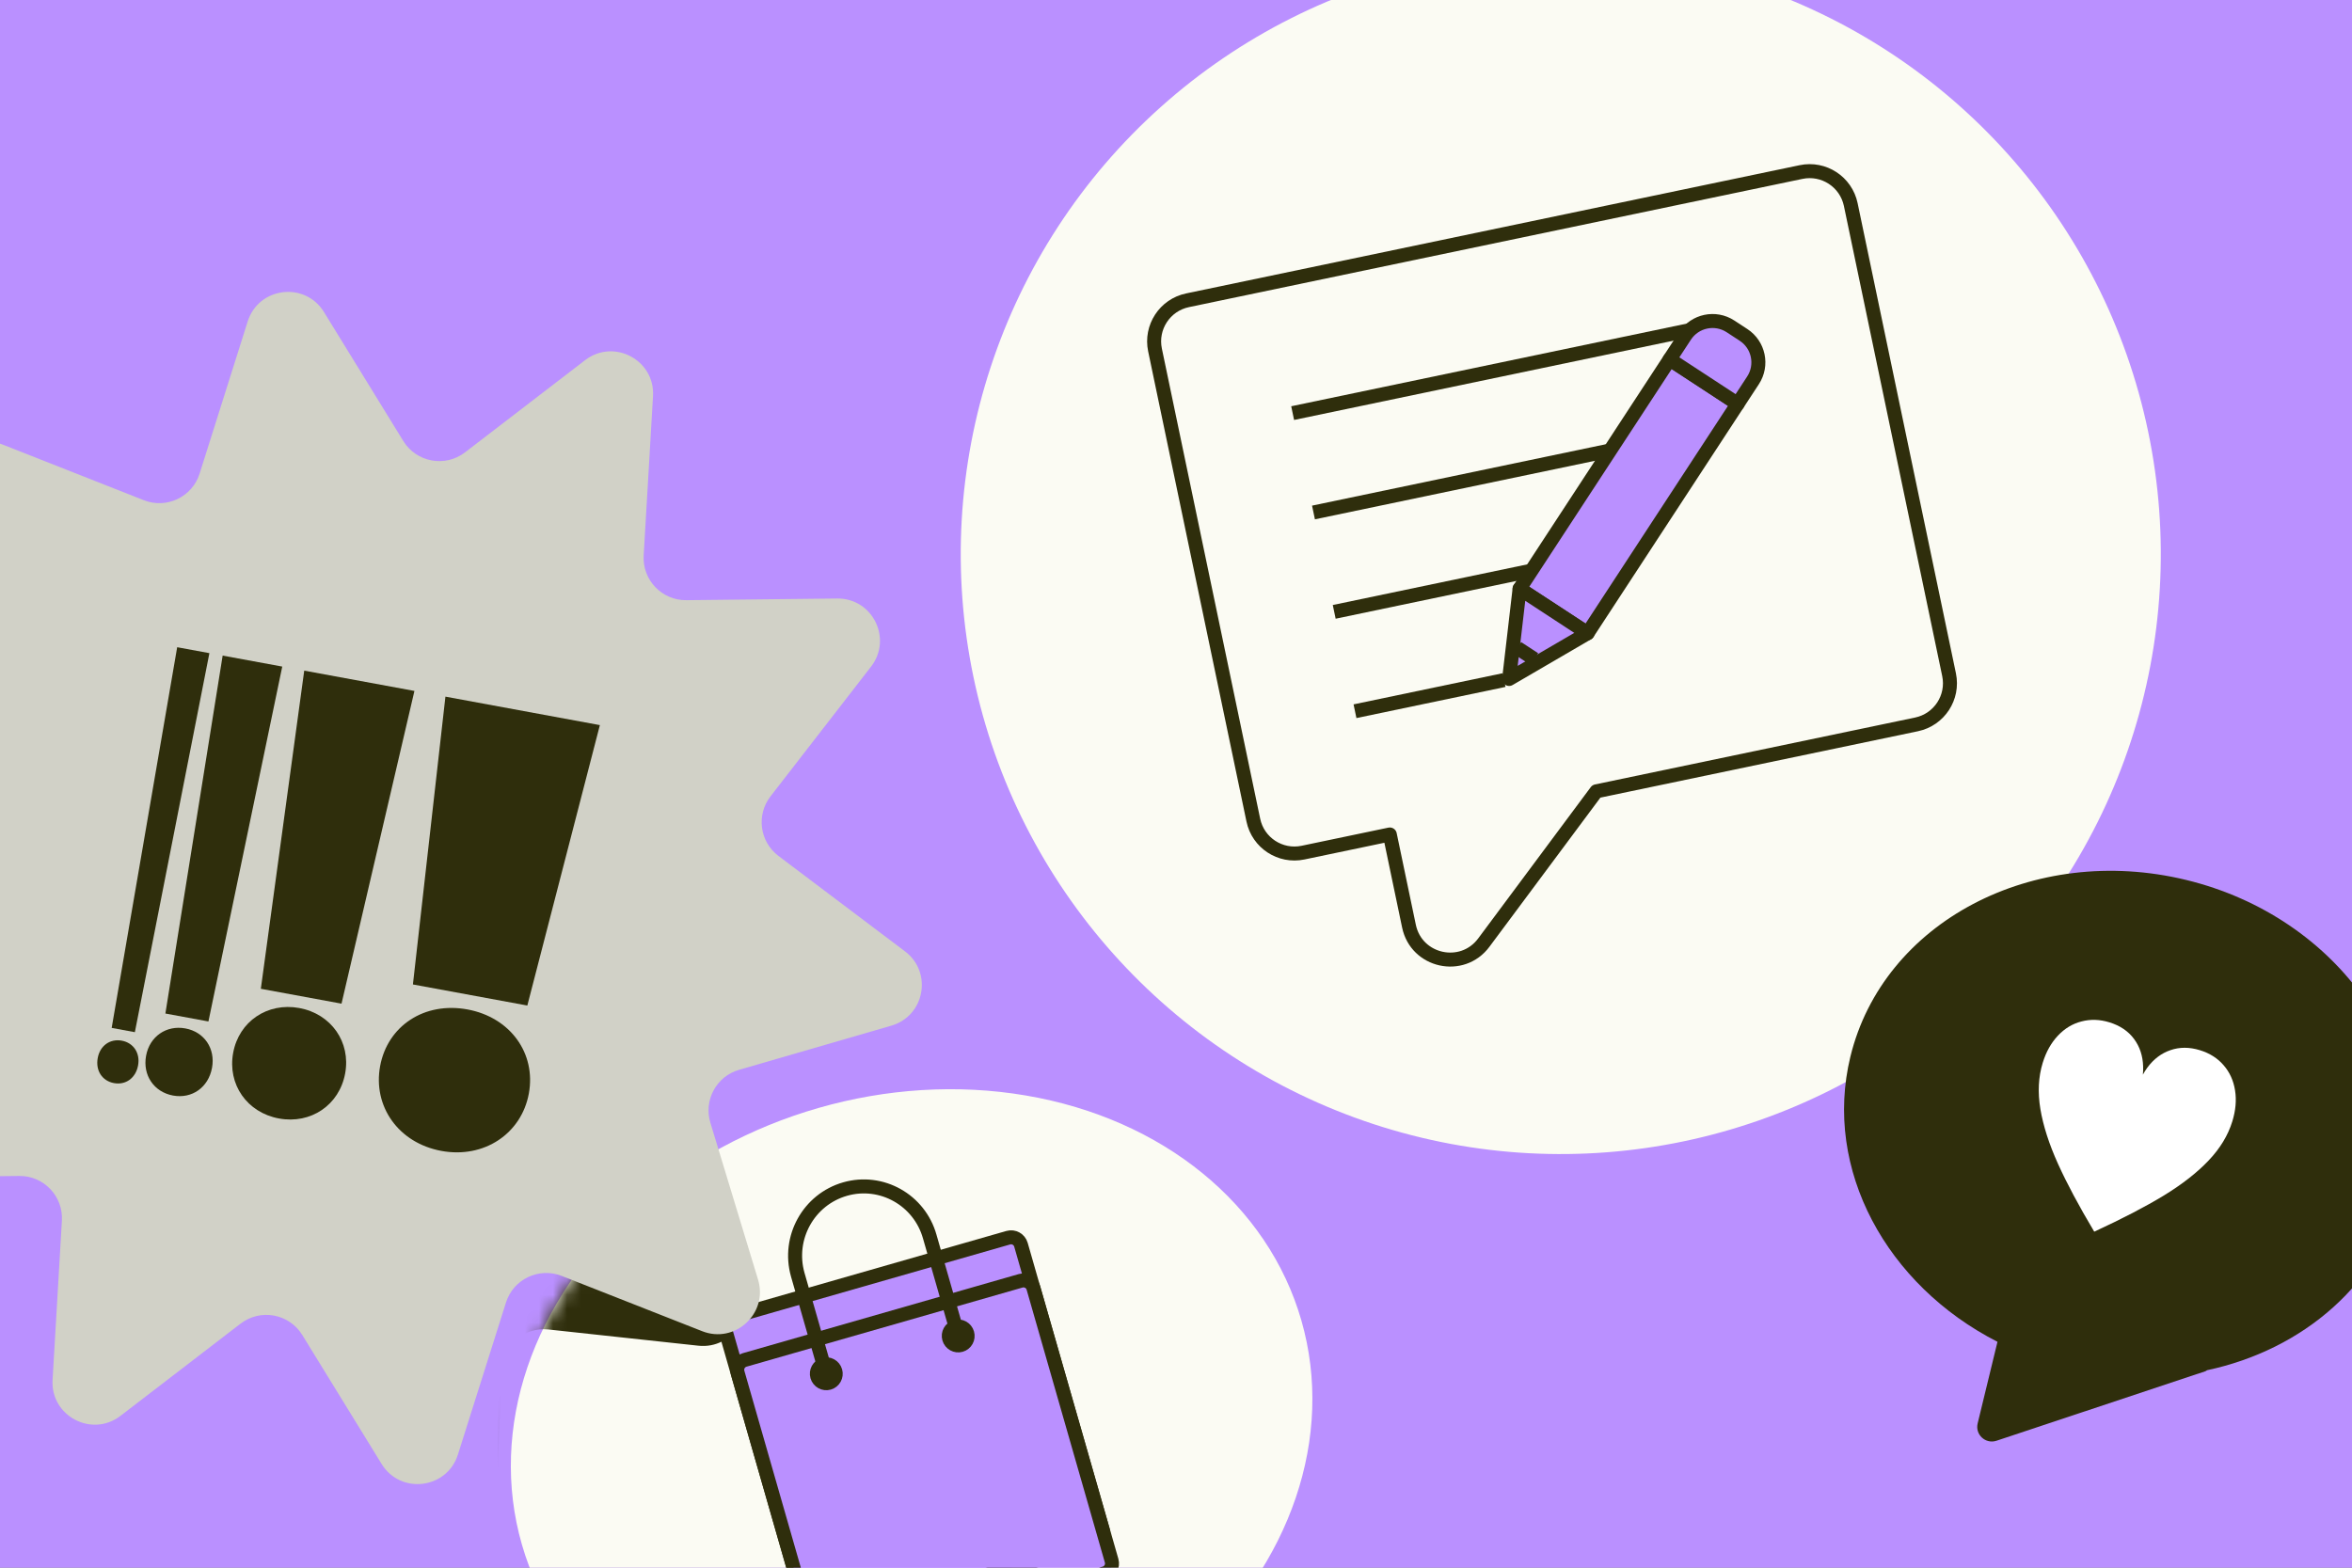 <?xml version="1.0" encoding="UTF-8"?>
<svg xmlns="http://www.w3.org/2000/svg" width="168" height="112" viewBox="0 0 168 112" fill="none">
  <rect x="0" y="0" width="168" height="112" fill="#808080" stroke="none"/>
  <g clip-path="url(#clip0_8646_3389)">
    <rect width="168" height="112" fill="#BA90FF"></rect>
    <g clip-path="url(#clip1_8646_3389)">
      <ellipse cx="28.971" cy="24.12" rx="28.971" ry="24.12" transform="matrix(0.961 -0.276 0.276 0.961 30.617 87.153)" fill="#FBFBF3"></ellipse>
      <mask id="mask0_8646_3389" style="mask-type:alpha" maskUnits="userSpaceOnUse" x="36" y="77" width="58" height="50">
        <ellipse cx="28.971" cy="24.12" rx="28.971" ry="24.12" transform="matrix(0.961 -0.276 0.276 0.961 30.613 87.153)" fill="#BA90FF"></ellipse>
      </mask>
      <g mask="url(#mask0_8646_3389)">
        <path d="M12.495 40.437C13.803 41.66 15.881 41.483 16.962 40.057L23.496 31.437C25.058 29.377 28.318 30.106 28.854 32.635L31.216 43.79C31.579 45.502 33.316 46.547 34.998 46.067L45.36 43.106C47.787 42.412 49.942 44.828 48.978 47.16L44.499 57.996C43.856 59.55 44.609 61.33 46.171 61.952L56.69 66.141C58.998 67.061 59.268 70.221 57.149 71.519L47.489 77.435C46.055 78.313 45.615 80.194 46.512 81.617L52.758 91.531C54.103 93.666 52.389 96.411 49.88 96.14L39.163 94.981C37.425 94.792 35.891 96.117 35.823 97.864L35.381 109.249C35.281 111.832 32.191 113.102 30.304 111.336L22.405 103.945C21.098 102.722 19.02 102.899 17.939 104.326L11.404 112.946C9.843 115.006 6.583 114.277 6.047 111.748L3.685 100.602C3.323 98.891 1.587 97.846 -0.094 98.325L-10.46 101.281C-12.888 101.973 -15.041 99.557 -14.077 97.225L-9.598 86.398C-8.955 84.844 -9.706 83.064 -11.268 82.441L-21.79 78.244C-24.098 77.323 -24.366 74.163 -22.247 72.866L-12.589 66.958C-11.154 66.081 -10.713 64.199 -11.61 62.776L-17.857 52.855C-19.202 50.718 -17.486 47.973 -14.977 48.246L-4.263 49.412C-2.524 49.601 -0.989 48.276 -0.921 46.528L-0.48 35.134C-0.38 32.551 2.71 31.281 4.598 33.047L12.495 40.437Z" fill="#2F2E0C"></path>
      </g>
      <path d="M51.8 94.985C51.688 94.596 51.913 94.191 52.302 94.079L72.019 88.425C72.408 88.314 72.814 88.539 72.925 88.928L78.782 109.352C78.893 109.741 78.668 110.147 78.279 110.258L58.562 115.912C58.173 116.024 57.768 115.799 57.656 115.41L51.8 94.985Z" fill="#BA90FF" stroke="#2F2E0C" stroke-linecap="round" stroke-linejoin="round"></path>
      <path d="M52.686 98.064C52.575 97.675 52.8 97.269 53.189 97.158L72.906 91.504C73.294 91.393 73.7 91.618 73.812 92.006L79.401 111.499C79.513 111.888 79.288 112.294 78.899 112.405L59.182 118.059C58.793 118.171 58.387 117.946 58.276 117.557L52.686 98.064Z" fill="#BA90FF" stroke="#2F2E0C" stroke-linecap="round" stroke-linejoin="round"></path>
      <ellipse cx="59.021" cy="98.145" rx="0.673" ry="0.677" transform="rotate(-16 59.021 98.145)" fill="#BA90FF" stroke="#2F2E0C" stroke-linecap="round" stroke-linejoin="round"></ellipse>
      <ellipse cx="68.443" cy="95.443" rx="0.673" ry="0.677" transform="rotate(-16 68.443 95.443)" fill="#BA90FF" stroke="#2F2E0C" stroke-linecap="round" stroke-linejoin="round"></ellipse>
      <path d="M59.011 98.142C58.746 97.218 57.265 92.054 56.979 91.057C56.242 88.432 57.756 85.698 60.361 84.951C62.966 84.204 65.675 85.727 66.412 88.352L68.444 95.438" stroke="#2F2E0C" stroke-linecap="round" stroke-linejoin="round"></path>
    </g>
    <g clip-path="url(#clip2_8646_3389)">
      <path d="M28.806 31.506C29.744 33.031 31.796 33.409 33.215 32.319L41.794 25.731C43.844 24.156 46.796 25.72 46.644 28.301L45.977 39.684C45.875 41.431 47.274 42.898 49.023 42.878L59.8 42.759C62.324 42.731 63.765 45.63 62.218 47.625L55.037 56.893C54.007 58.222 54.262 60.138 55.605 61.151L64.644 67.969C66.628 69.465 66.054 72.584 63.667 73.276L52.787 76.432C51.172 76.9 50.252 78.598 50.74 80.207L54.147 91.419C54.88 93.834 52.502 96.029 50.154 95.104L40.124 91.156C38.497 90.515 36.667 91.387 36.141 93.055L32.708 103.919C31.929 106.384 28.614 106.793 27.259 104.591L21.593 95.377C20.656 93.852 18.604 93.474 17.184 94.564L8.606 101.153C6.556 102.727 3.604 101.163 3.755 98.583L4.421 87.208C4.523 85.463 3.125 83.996 1.376 84.014L-9.402 84.127C-11.926 84.154 -13.365 81.255 -11.819 79.261L-4.64 70.001C-3.609 68.671 -3.864 66.757 -5.206 65.743L-14.246 58.917C-16.229 57.419 -15.653 54.3 -13.266 53.609L-2.391 50.462C-0.775 49.994 0.146 48.295 -0.342 46.686L-3.748 35.467C-4.481 33.052 -2.101 30.857 0.247 31.783L10.273 35.736C11.9 36.378 13.73 35.506 14.258 33.838L17.692 22.965C18.471 20.499 21.787 20.091 23.141 22.293L28.806 31.506Z" fill="#D1D1C7"></path>
      <path d="M8.14 77.38C7.301 77.225 6.814 76.49 6.981 75.587C7.143 74.706 7.86 74.193 8.699 74.348C9.537 74.502 10.025 75.237 9.862 76.118C9.696 77.022 8.979 77.534 8.14 77.38ZM12.656 46.239L14.957 46.663L9.633 73.742L7.977 73.436L12.656 46.239Z" fill="#2F2E0C"></path>
      <path d="M12.356 78.268C11.002 78.018 10.177 76.821 10.435 75.424C10.688 74.047 11.885 73.223 13.24 73.473C14.595 73.722 15.398 74.915 15.144 76.291C14.886 77.689 13.711 78.518 12.356 78.268ZM15.904 46.838L20.161 47.622L14.888 72.976L11.813 72.409L15.904 46.838Z" fill="#2F2E0C"></path>
      <path d="M19.925 79.907C17.646 79.487 16.238 77.472 16.655 75.214C17.067 72.977 19.1 71.596 21.38 72.016C23.659 72.436 25.066 74.452 24.654 76.688C24.238 78.946 22.204 80.328 19.925 79.907ZM21.731 47.912L29.602 49.362L24.394 71.704L18.631 70.642L21.731 47.912Z" fill="#2F2E0C"></path>
      <path d="M31.527 82.224C28.452 81.657 26.624 79.03 27.151 76.17C27.682 73.288 30.315 71.55 33.39 72.117C36.443 72.68 38.305 75.246 37.774 78.128C37.247 80.988 34.581 82.787 31.527 82.224ZM31.816 49.77L42.848 51.804L37.666 71.838L29.494 70.332L31.816 49.77Z" fill="#2F2E0C"></path>
    </g>
    <circle cx="111.484" cy="39.59" r="42.859" transform="rotate(-11.808 111.484 39.59)" fill="#FBFBF3"></circle>
    <path d="M132.197 14.614C131.858 12.992 130.268 11.952 128.647 12.291L84.823 21.453C83.201 21.792 82.162 23.382 82.501 25.003L89.523 58.592C89.862 60.214 91.451 61.253 93.073 60.914L99.272 59.618L100.641 66.167C101.17 68.699 104.441 69.419 105.985 67.344L114.026 56.534L136.897 51.752C138.518 51.413 139.558 49.824 139.219 48.202L132.197 14.614Z" fill="#FBFBF3" stroke="#2F2E0C" stroke-linejoin="round"></path>
    <path fill-rule="evenodd" clip-rule="evenodd" d="M124.117 28.852L119.262 25.675L115.725 31.082L115.725 31.082L108.542 42.063L113.397 45.239L121.438 32.949L121.438 32.948L124.117 28.852Z" fill="#BA90FF"></path>
    <path d="M119.262 25.675L119.535 25.257C119.304 25.106 118.994 25.171 118.843 25.402L119.262 25.675ZM124.117 28.852L124.536 29.125C124.608 29.015 124.634 28.879 124.607 28.749C124.58 28.62 124.502 28.506 124.391 28.433L124.117 28.852ZM115.725 31.082L115.306 30.808C115.234 30.919 115.208 31.055 115.235 31.185C115.262 31.314 115.34 31.428 115.451 31.501L115.725 31.082ZM115.725 31.082L116.143 31.356C116.295 31.125 116.23 30.815 115.999 30.664L115.725 31.082ZM108.542 42.063L108.123 41.789C107.972 42.02 108.037 42.33 108.268 42.481L108.542 42.063ZM113.397 45.239L113.124 45.658C113.235 45.73 113.37 45.756 113.5 45.729C113.63 45.702 113.743 45.624 113.816 45.513L113.397 45.239ZM121.438 32.949L121.856 33.222C122.007 32.991 121.943 32.681 121.712 32.53L121.438 32.949ZM121.438 32.948L121.019 32.675C120.868 32.906 120.933 33.216 121.164 33.367L121.438 32.948ZM118.988 26.094L123.844 29.27L124.391 28.433L119.535 25.257L118.988 26.094ZM116.143 31.356L119.68 25.949L118.843 25.402L115.306 30.808L116.143 31.356ZM115.999 30.664L115.998 30.664L115.451 31.501L115.451 31.501L115.999 30.664ZM108.96 42.337L116.143 31.356L115.307 30.809L108.123 41.789L108.96 42.337ZM113.671 44.821L108.816 41.645L108.268 42.481L113.124 45.658L113.671 44.821ZM121.019 32.675L112.979 44.966L113.816 45.513L121.856 33.222L121.019 32.675ZM121.164 33.367L121.164 33.367L121.712 32.53L121.711 32.53L121.164 33.367ZM123.699 28.578L121.019 32.675L121.856 33.222L124.536 29.125L123.699 28.578Z" fill="#2F2E0C"></path>
    <path d="M108.543 42.063L113.399 45.239L107.794 48.507L108.543 42.063Z" fill="#BA90FF" stroke="#2F2E0C" stroke-linejoin="round"></path>
    <path d="M120.36 23.996C121.069 22.912 122.524 22.608 123.608 23.317L124.537 23.925C125.621 24.634 125.925 26.088 125.216 27.173L124.118 28.851L119.262 25.674L120.36 23.996Z" fill="#BA90FF" stroke="#2F2E0C" stroke-linejoin="round"></path>
    <path d="M108.379 46.29L109.593 47.084" stroke="#2F2E0C"></path>
    <path d="M92.332 29.514L120.73 23.577" stroke="#2F2E0C"></path>
    <path d="M93.82 36.613L115.119 32.16" stroke="#2F2E0C"></path>
    <path d="M95.301 43.713L109.5 40.745" stroke="#2F2E0C"></path>
    <path d="M96.785 50.812L107.434 48.586" stroke="#2F2E0C"></path>
    <path d="M157.64 97.894C164.505 96.433 170.073 91.695 171.677 85.085C174.012 75.461 167.062 65.513 156.152 62.865C145.242 60.218 134.505 65.873 132.169 75.497C130.216 83.544 134.757 91.819 142.677 95.862L141.261 101.693C141.068 102.491 141.827 103.19 142.606 102.931L157.505 97.973C157.56 97.955 157.604 97.928 157.64 97.894Z" fill="#2F2E0C"></path>
    <path d="M146.995 83.136C147.628 84.538 148.492 86.157 149.588 87.994C151.58 87.075 153.235 86.215 154.554 85.414C155.874 84.607 156.941 83.772 157.756 82.911C158.579 82.046 159.144 81.114 159.451 80.117C159.693 79.33 159.758 78.591 159.646 77.898C159.536 77.2 159.263 76.6 158.827 76.1C158.397 75.601 157.836 75.245 157.142 75.031C156.392 74.8 155.691 74.798 155.038 75.024C154.387 75.244 153.835 75.66 153.382 76.273C153.266 76.432 153.16 76.599 153.063 76.776C153.082 76.579 153.088 76.384 153.081 76.191C153.058 75.431 152.84 74.774 152.427 74.22C152.015 73.665 151.431 73.272 150.675 73.039C149.988 72.827 149.323 72.805 148.681 72.974C148.041 73.136 147.479 73.475 146.994 73.99C146.512 74.5 146.151 75.144 145.91 75.925C145.599 76.934 145.543 78.04 145.743 79.241C145.945 80.435 146.362 81.734 146.995 83.136Z" fill="white"></path>
  </g>
  <defs>
    <clipPath id="clip0_8646_3389">
      <rect width="168" height="112" fill="white"></rect>
    </clipPath>
    <clipPath id="clip1_8646_3389">
      <rect width="69.318" height="62.954" fill="white" transform="translate(21.992 81.745) rotate(-15)"></rect>
    </clipPath>
    <clipPath id="clip2_8646_3389">
      <rect width="90" height="89.998" fill="white" transform="translate(-11.008 10.876) rotate(10.443)"></rect>
    </clipPath>
  </defs>
</svg>
